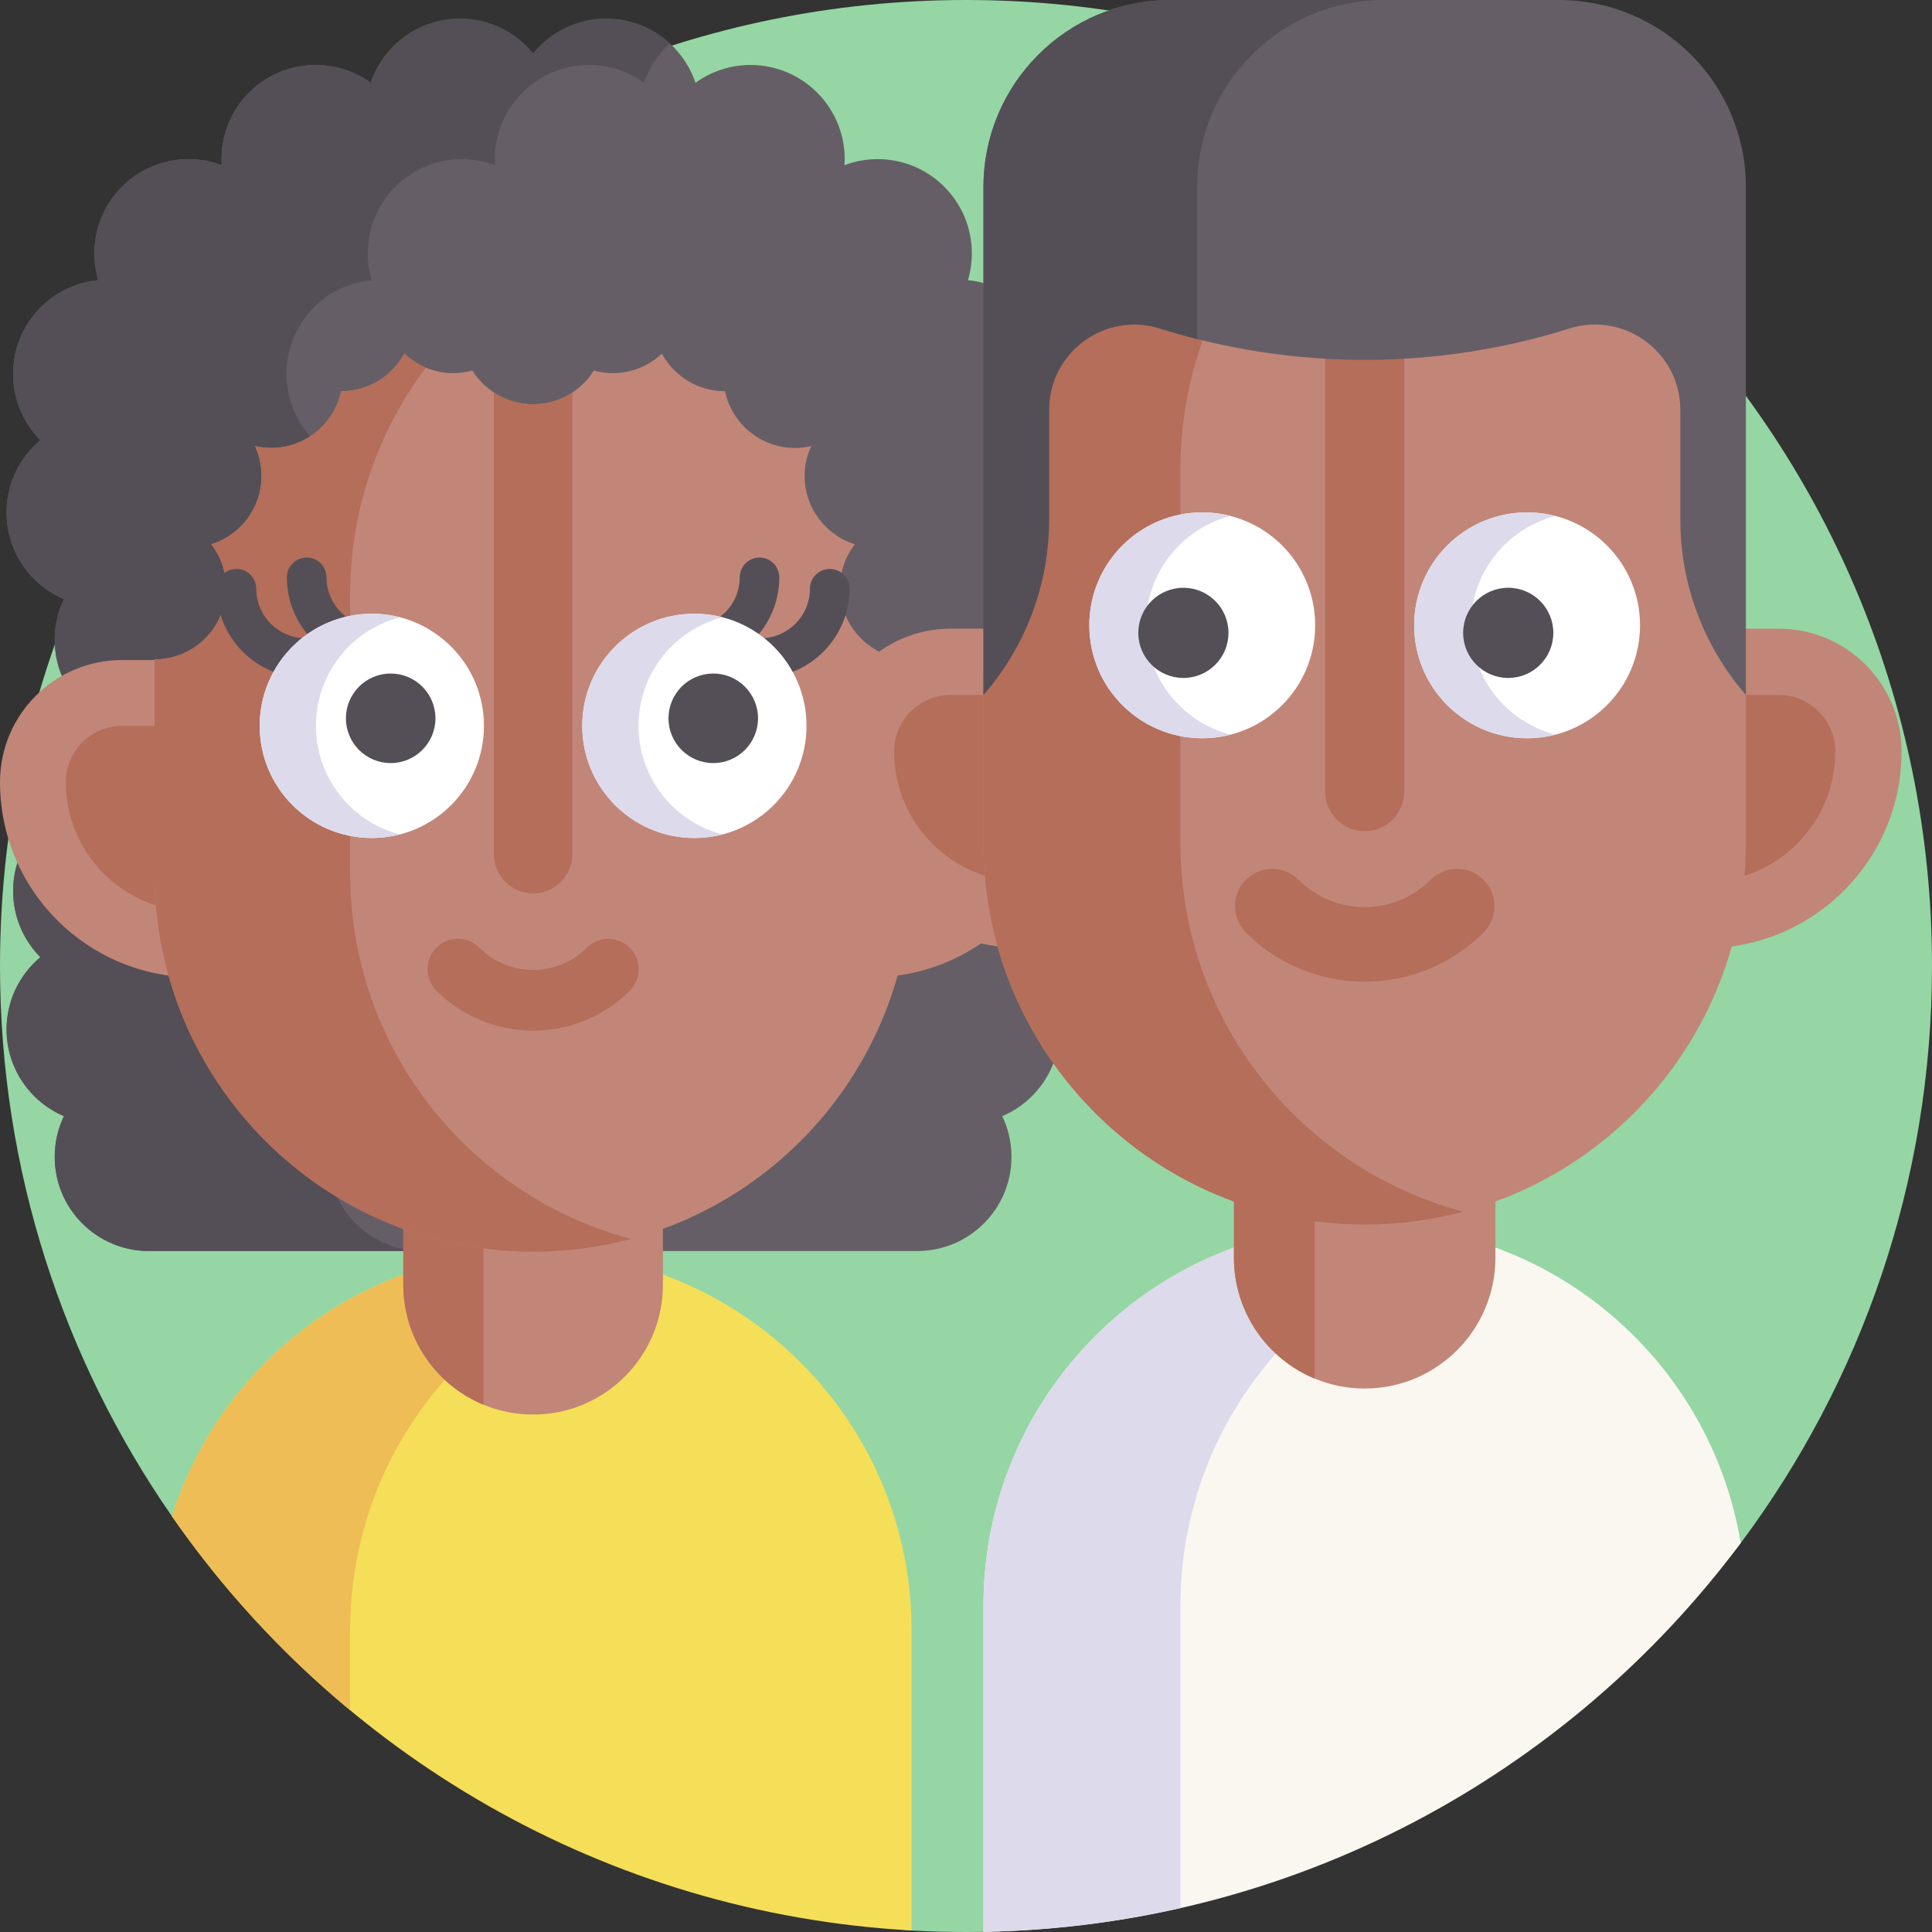 <svg id="Capa_1" enable-background="new 0 0 512 512" height="512" viewBox="0 0 512 512" width="512" xmlns="http://www.w3.org/2000/svg"><rect x="0" y="0" width="512" height="512" fill="#333333" stroke="none"/><g><path d="m512 256c0 57.331-18.848 110.262-50.685 152.933-22.525 30.191-79.464 14.497-112.918 32.342-34.591 18.451-46.003 69.943-87.767 70.684-1.54.027-3.083.041-4.63.041-4.836 0-9.64-.134-14.41-.399-56.411-3.131-65.443-85.287-106.298-119.126-17.97-14.88-76.362 28.585-89.712 9.375-28.73-41.38-45.58-91.65-45.58-145.85 0-141.38 114.62-256 256-256s256 114.62 256 256z" fill="#95d6a4"/><g><path d="m243.106 194.511c13.782 0 24.954-11.172 24.954-24.954 0-3.863-.879-7.521-2.446-10.786 8.937-3.797 15.205-12.654 15.205-22.977 0-7.695-3.485-14.575-8.961-19.152 4.463-4.509 7.222-10.708 7.222-17.554 0-12.977-9.907-23.637-22.57-24.838.672-2.258 1.038-4.647 1.038-7.124 0-13.782-11.172-24.954-24.954-24.954-3.098 0-6.061.569-8.798 1.6.034-.53.057-1.062.057-1.6 0-13.782-11.172-24.954-24.954-24.954-5.449 0-10.486 1.752-14.59 4.715-3.328-9.87-12.653-16.98-23.645-16.98-7.827 0-14.81 3.606-19.385 9.245-4.575-5.639-11.558-9.245-19.385-9.245-10.992 0-20.317 7.11-23.645 16.98-4.104-2.964-9.141-4.715-14.59-4.715-13.782 0-24.954 11.172-24.954 24.954 0 .538.023 1.071.057 1.6-2.737-1.031-5.7-1.6-8.798-1.6-13.782 0-24.954 11.172-24.954 24.954 0 2.476.366 4.866 1.038 7.124-12.663 1.201-22.57 11.861-22.57 24.838 0 6.845 2.758 13.045 7.222 17.554-5.476 4.577-8.961 11.457-8.961 19.152 0 10.323 6.268 19.18 15.205 22.977-1.567 3.265-2.446 6.923-2.446 10.786 0 13.782 11.172 24.954 24.954 24.954" fill="#665e66"/><path d="m243.106 331.53c13.782 0 24.954-11.172 24.954-24.954 0-3.863-.879-7.521-2.446-10.786 8.937-3.797 15.205-12.654 15.205-22.977 0-7.695-3.485-14.575-8.961-19.152 4.463-4.509 7.222-10.708 7.222-17.554 0-12.977-9.907-23.637-22.57-24.838.672-2.258 1.038-4.647 1.038-7.124 0-13.782-11.172-24.954-24.954-24.954-3.098 0-6.061.569-8.798 1.6.034-.53.057-1.062.057-1.6 0-13.782-11.172-24.954-24.954-24.954-5.449 0-10.486 1.752-14.59 4.715-3.328-9.87-12.653-16.98-23.645-16.98-7.827 0-14.81 3.606-19.385 9.245-4.575-5.639-11.558-9.245-19.385-9.245-10.992 0-20.317 7.11-23.645 16.98-4.104-2.964-9.141-4.715-14.59-4.715-13.782 0-24.954 11.172-24.954 24.954 0 .538.023 1.071.057 1.6-2.737-1.031-5.7-1.6-8.798-1.6-13.782 0-24.954 11.172-24.954 24.954 0 2.476.366 4.866 1.038 7.124-12.663 1.201-22.57 11.861-22.57 24.838 0 6.845 2.758 13.045 7.222 17.554-5.476 4.577-8.961 11.457-8.961 19.152 0 10.323 6.268 19.18 15.205 22.977-1.567 3.265-2.446 6.923-2.446 10.786 0 13.782 11.172 24.954 24.954 24.954" fill="#665e66"/><path d="m177.507 11.504c-3.08 2.81-5.44 6.39-6.81 10.43-4.11-2.96-9.14-4.71-14.59-4.71-13.78 0-24.96 11.17-24.96 24.95 0 .54.03 1.07.06 1.6-2.74-1.03-5.7-1.6-8.8-1.6-13.78 0-24.95 11.18-24.95 24.96 0 2.47.37 4.86 1.04 7.12-12.67 1.2-22.57 11.86-22.57 24.84 0 6.84 2.76 13.04 7.22 17.55-5.48 4.58-8.96 11.46-8.96 19.15 0 10.33 6.27 19.18 15.2 22.98-1.56 3.27-2.44 6.92-2.44 10.79 0 9.75 5.59 18.19 13.75 22.29-2.06 3.63-3.24 7.83-3.24 12.3 0 2.47.37 4.86 1.04 7.12-12.67 1.2-22.57 11.86-22.57 24.84 0 6.84 2.76 13.04 7.22 17.55-5.48 4.58-8.96 11.46-8.96 19.15 0 10.33 6.27 19.18 15.2 22.98-1.56 3.26-2.44 6.92-2.44 10.79 0 13.78 11.17 24.95 24.95 24.95h-72.45c-13.78 0-24.95-11.17-24.95-24.95 0-3.87.88-7.53 2.44-10.79-8.93-3.8-15.2-12.65-15.2-22.98 0-7.69 3.48-14.57 8.96-19.15-4.46-4.51-7.22-10.71-7.22-17.55 0-12.98 9.91-23.64 22.57-24.84-.67-2.26-1.04-4.65-1.04-7.12 0-4.47 1.18-8.67 3.24-12.3-8.15-4.1-13.75-12.54-13.75-22.29 0-3.87.88-7.52 2.44-10.79-8.93-3.8-15.2-12.65-15.2-22.98 0-7.69 3.48-14.57 8.96-19.15-4.46-4.51-7.22-10.71-7.22-17.55 0-12.98 9.91-23.64 22.57-24.84-.67-2.26-1.04-4.65-1.04-7.12 0-13.78 11.17-24.96 24.95-24.96 3.1 0 6.07.57 8.8 1.6-.03-.53-.05-1.06-.05-1.6 0-13.78 11.17-24.95 24.95-24.95 5.45 0 10.49 1.75 14.59 4.71 3.33-9.87 12.65-16.98 23.65-16.98 7.82 0 14.8 3.61 19.38 9.25 4.58-5.64 11.56-9.25 19.38-9.25 6.5 0 12.42 2.48 16.85 6.55z" fill="#544f57"/><path d="m45.58 401.85c43.67 62.87 114.79 105.24 196.01 109.75v-79.57c0-55.4-44.91-100.31-100.32-100.31-44.88 0-82.88 29.48-95.69 70.13z" fill="#f5de58"/><path d="m167.2 335.1c-42.84 11.43-74.41 50.5-74.41 96.93v21.2c-17.97-14.88-33.86-32.17-47.21-51.38 12.81-40.65 50.81-70.13 95.7-70.13 8.96 0 17.65 1.18 25.92 3.38z" fill="#eebd56"/><path d="m106.875 278.803v61.657c0 18.997 15.411 34.408 34.395 34.408 4.668 0 9.114-.926 13.168-2.608 12.464-5.176 21.239-17.458 21.239-31.8v-61.657z" fill="#c18678"/><path d="m128.11 311.226v61.03c-12.462-5.172-21.233-17.458-21.233-31.789v-29.241z" fill="#b46e59"/><path d="m230.816 259.011h-179.076c-28.575 0-51.74-23.165-51.74-51.741 0-17.869 14.486-32.355 32.355-32.355h217.846c17.869 0 32.355 14.486 32.355 32.355 0 28.576-23.165 51.741-51.74 51.741z" fill="#c18678"/><path d="m51.74 241.568c-18.911 0-34.297-15.386-34.297-34.297 0-8.222 6.689-14.912 14.912-14.912h217.846c8.222 0 14.912 6.69 14.912 14.912 0 18.912-15.386 34.297-34.297 34.297z" fill="#b46e59"/><path d="m241.59 174.75v56.65c0 27.7-11.23 52.78-29.38 70.94-18.15 18.15-43.23 29.38-70.93 29.38-55.4 0-100.32-44.91-100.32-100.32v-56.65c10.49 0 18.98-8.5 18.98-18.98 0-4.34-1.47-8.33-3.92-11.53 7.71-2.41 13.3-9.61 13.3-18.11 0-2.83-.63-5.51-1.74-7.92 1.37.32 2.8.5 4.28.5 9.13 0 16.75-6.45 18.56-15.05.02 0 .03.01.04.01 7.22 0 13.49-4.03 16.7-9.95 3.4 3.2 7.96 5.17 13 5.17 1.74 0 3.42-.25 5.03-.69 3.35 5.36 9.29 8.94 16.09 8.94 6.79 0 12.74-3.58 16.09-8.94 1.6.44 3.29.69 5.03.69 5.03 0 9.6-1.97 13-5.17 3.21 5.92 9.48 9.95 16.69 9.95.02 0 .03-.01.04-.01 1.81 8.6 9.44 15.05 18.57 15.05 1.47 0 2.9-.18 4.28-.5-1.11 2.41-1.75 5.09-1.75 7.92 0 8.5 5.6 15.7 13.31 18.11-2.46 3.2-3.93 7.19-3.93 11.53 0 10.48 8.5 18.98 18.98 18.98z" fill="#c18678"/><g fill="#b46e59"><path d="m167.2 328.33c-8.27 2.21-16.96 3.39-25.92 3.39-55.41 0-100.32-44.91-100.32-100.32v-56.65c10.49 0 18.98-8.5 18.98-18.98 0-4.34-1.47-8.33-3.92-11.53 7.71-2.41 13.3-9.61 13.3-18.11 0-2.83-.63-5.51-1.74-7.92 1.37.32 2.8.5 4.28.5 9.13 0 16.75-6.45 18.56-15.05.02 0 .03.01.04.01 7.22 0 13.49-4.03 16.7-9.95 1.65 1.56 3.58 2.82 5.7 3.7-12.6 16.76-20.07 37.61-20.07 60.2v73.78c0 46.45 31.57 85.52 74.41 96.93z"/><path d="m151.68 104.03v122.32c0 5.75-4.66 10.4-10.4 10.4-5.75 0-10.4-4.65-10.4-10.4v-122.32c2.98 1.96 6.55 3.11 10.4 3.11 3.84 0 7.41-1.15 10.4-3.11z"/><path d="m166.896 262.539c-14.126 14.126-37.11 14.126-51.236 0-3.142-3.142-3.142-8.237 0-11.379s8.237-3.142 11.379 0c7.852 7.852 20.627 7.851 28.478 0 3.142-3.142 8.237-3.142 11.379 0s3.142 8.237 0 11.379z"/></g><g fill="#544f57"><path d="m81.044 179.643c-13.026 0-23.623-10.597-23.623-23.623 0-2.898 2.349-5.246 5.246-5.246s5.246 2.349 5.246 5.246c0 7.24 5.89 13.13 13.13 13.13 2.897 0 5.246 2.349 5.246 5.246s-2.348 5.247-5.245 5.247z"/><path d="m99.652 176.625c-13.026 0-23.623-10.597-23.623-23.623 0-2.898 2.349-5.246 5.246-5.246s5.246 2.349 5.246 5.246c0 7.24 5.89 13.13 13.13 13.13 2.897 0 5.246 2.349 5.246 5.246.002 2.898-2.347 5.247-5.245 5.247z"/><path d="m201.512 179.643c13.026 0 23.623-10.597 23.623-23.623 0-2.898-2.349-5.246-5.246-5.246s-5.246 2.349-5.246 5.246c0 7.24-5.89 13.13-13.13 13.13-2.897 0-5.246 2.349-5.246 5.246s2.348 5.247 5.245 5.247z"/><path d="m182.904 176.625c13.026 0 23.623-10.597 23.623-23.623 0-2.898-2.349-5.246-5.246-5.246s-5.246 2.349-5.246 5.246c0 7.24-5.89 13.13-13.13 13.13-2.897 0-5.246 2.349-5.246 5.246-.002 2.898 2.347 5.247 5.245 5.247z"/></g><g><circle cx="98.536" cy="192.358" fill="#fff" r="29.716"/><path d="m105.995 221.127c-2.392.615-4.883.943-7.463.943-16.414 0-29.712-13.298-29.712-29.712s13.298-29.712 29.712-29.712c2.58 0 5.071.328 7.463.943-12.812 3.305-22.269 14.925-22.269 28.769s9.457 25.465 22.269 28.769z" fill="#dddaec"/><circle cx="184.02" cy="192.358" fill="#fff" r="29.716"/><path d="m191.479 221.127c-2.392.615-4.883.943-7.463.943-16.414 0-29.712-13.298-29.712-29.712s13.298-29.712 29.712-29.712c2.58 0 5.071.328 7.463.943-12.812 3.305-22.269 14.925-22.269 28.769s9.457 25.465 22.269 28.769z" fill="#dddaec"/><g fill="#544f57"><circle cx="103.536" cy="190.358" r="11.865"/><circle cx="189.02" cy="190.358" r="11.865"/></g></g></g><g><path d="m461.31 408.93c-45.81 61.41-118.52 101.57-200.68 103.03v-86.42c0-55.8 45.23-101.03 101.02-101.03h.01c50.13 0 91.74 36.52 99.65 84.42z" fill="#faf7f1"/><path d="m387.76 327.92c-43.14 11.51-74.93 50.86-74.93 97.62v80.13c-16.83 3.81-34.29 5.97-52.2 6.29v-86.42c0-55.79 45.22-101.03 101.02-101.03 9.03 0 17.78 1.19 26.11 3.41z" fill="#dddaec"/><path d="m396.298 271.224v62.094c0 19.131-15.52 34.652-34.639 34.652-4.701 0-9.178-.932-13.262-2.626-12.553-5.213-21.39-17.582-21.39-32.025v-62.094h69.291z" fill="#c18678"/><path d="m451.827 251.291h-180.344c-28.778 0-52.107-23.329-52.107-52.107 0-17.996 14.589-32.584 32.584-32.584h219.39c17.996 0 32.584 14.589 32.584 32.584.001 28.777-23.329 52.107-52.107 52.107z" fill="#c18678"/><path d="m271.483 233.724c-19.046 0-34.54-15.495-34.54-34.541 0-8.281 6.737-15.018 15.018-15.018h219.389c8.281 0 15.018 6.737 15.018 15.018 0 19.046-15.495 34.541-34.54 34.541z" fill="#b46e59"/><path d="m361.655 23.263c-55.796 0-101.027 105.107-101.027 160.902v39.322c0 55.795 45.231 101.026 101.026 101.026 55.795 0 101.026-45.231 101.026-101.026v-39.322c0-13.869-2.795-77.197-7.852-94.788-15.285-53.177-51.247-66.114-93.173-66.114z" fill="#c18678"/><path d="m387.759 321.106c-8.327 2.222-17.075 3.408-26.104 3.408-55.801 0-101.027-45.226-101.027-101.026v-39.322c0-27.896 8.133-94.841 26.414-128.092s46.712-32.81 74.612-32.81c9.029 0 17.778 1.186 26.104 3.408-43.144 11.506-74.931 50.856-74.931 97.619v99.197c.001 46.771 31.788 86.12 74.932 97.618z" fill="#b46e59"/><g><circle cx="318.61" cy="165.716" fill="#fff" r="29.927"/><path d="m326.121 194.69c-2.409.62-4.917.949-7.516.949-16.53 0-29.923-13.392-29.923-29.923s13.392-29.923 29.923-29.923c2.599 0 5.107.33 7.516.949-12.902 3.328-22.427 15.031-22.427 28.973.001 13.944 9.525 25.647 22.427 28.975z" fill="#dddaec"/><circle cx="404.7" cy="165.716" fill="#fff" r="29.927"/><path d="m412.212 194.69c-2.409.62-4.917.949-7.516.949-16.53 0-29.923-13.392-29.923-29.923s13.392-29.923 29.923-29.923c2.599 0 5.107.33 7.516.949-12.902 3.328-22.427 15.031-22.427 28.973 0 13.944 9.524 25.647 22.427 28.975z" fill="#dddaec"/></g><path d="m361.655 220.262c-5.784 0-10.473-4.689-10.473-10.472v-147.481h20.945v147.48c0 5.784-4.688 10.473-10.472 10.473z" fill="#b46e59"/><g fill="#544f57"><circle cx="313.61" cy="167.716" r="11.949"/><circle cx="399.7" cy="167.716" r="11.949"/></g><path d="m393.135 247.145c-17.358 17.358-45.602 17.358-62.961 0-3.861-3.861-3.861-10.122 0-13.983s10.121-3.861 13.983 0c9.648 9.648 25.347 9.648 34.995 0 3.861-3.861 10.121-3.861 13.983 0s3.861 10.122 0 13.983z" fill="#b46e59"/><path d="m348.396 311.321v54.018c-12.551-5.208-21.383-17.582-21.383-32.014v-38.611z" fill="#b46e59"/><path d="m462.678 184.166c-11.206-12.887-17.377-29.389-17.377-46.466v-29.063c0-15.271-14.822-26.154-29.392-21.58-35.321 11.088-73.19 11.088-108.511 0-14.57-4.574-29.392 6.309-29.392 21.58v29.063c0 17.077-6.171 33.58-17.377 46.466v-41.75-92.843c0-27.376 22.193-49.569 49.569-49.569h102.912c27.376 0 49.569 22.193 49.569 49.569v134.593z" fill="#665e66"/><path d="m366.835 0c-27.383 0-49.573 22.19-49.573 49.573v40.273c-3.307-.835-6.596-1.765-9.868-2.79-2.291-.715-4.581-1.059-6.82-1.059-12.038 0-22.569 9.756-22.569 22.638v29.062c0 17.075-6.174 33.574-17.377 46.464v-134.588c0-27.383 22.191-49.573 49.573-49.573z" fill="#544f57"/></g></g></svg>